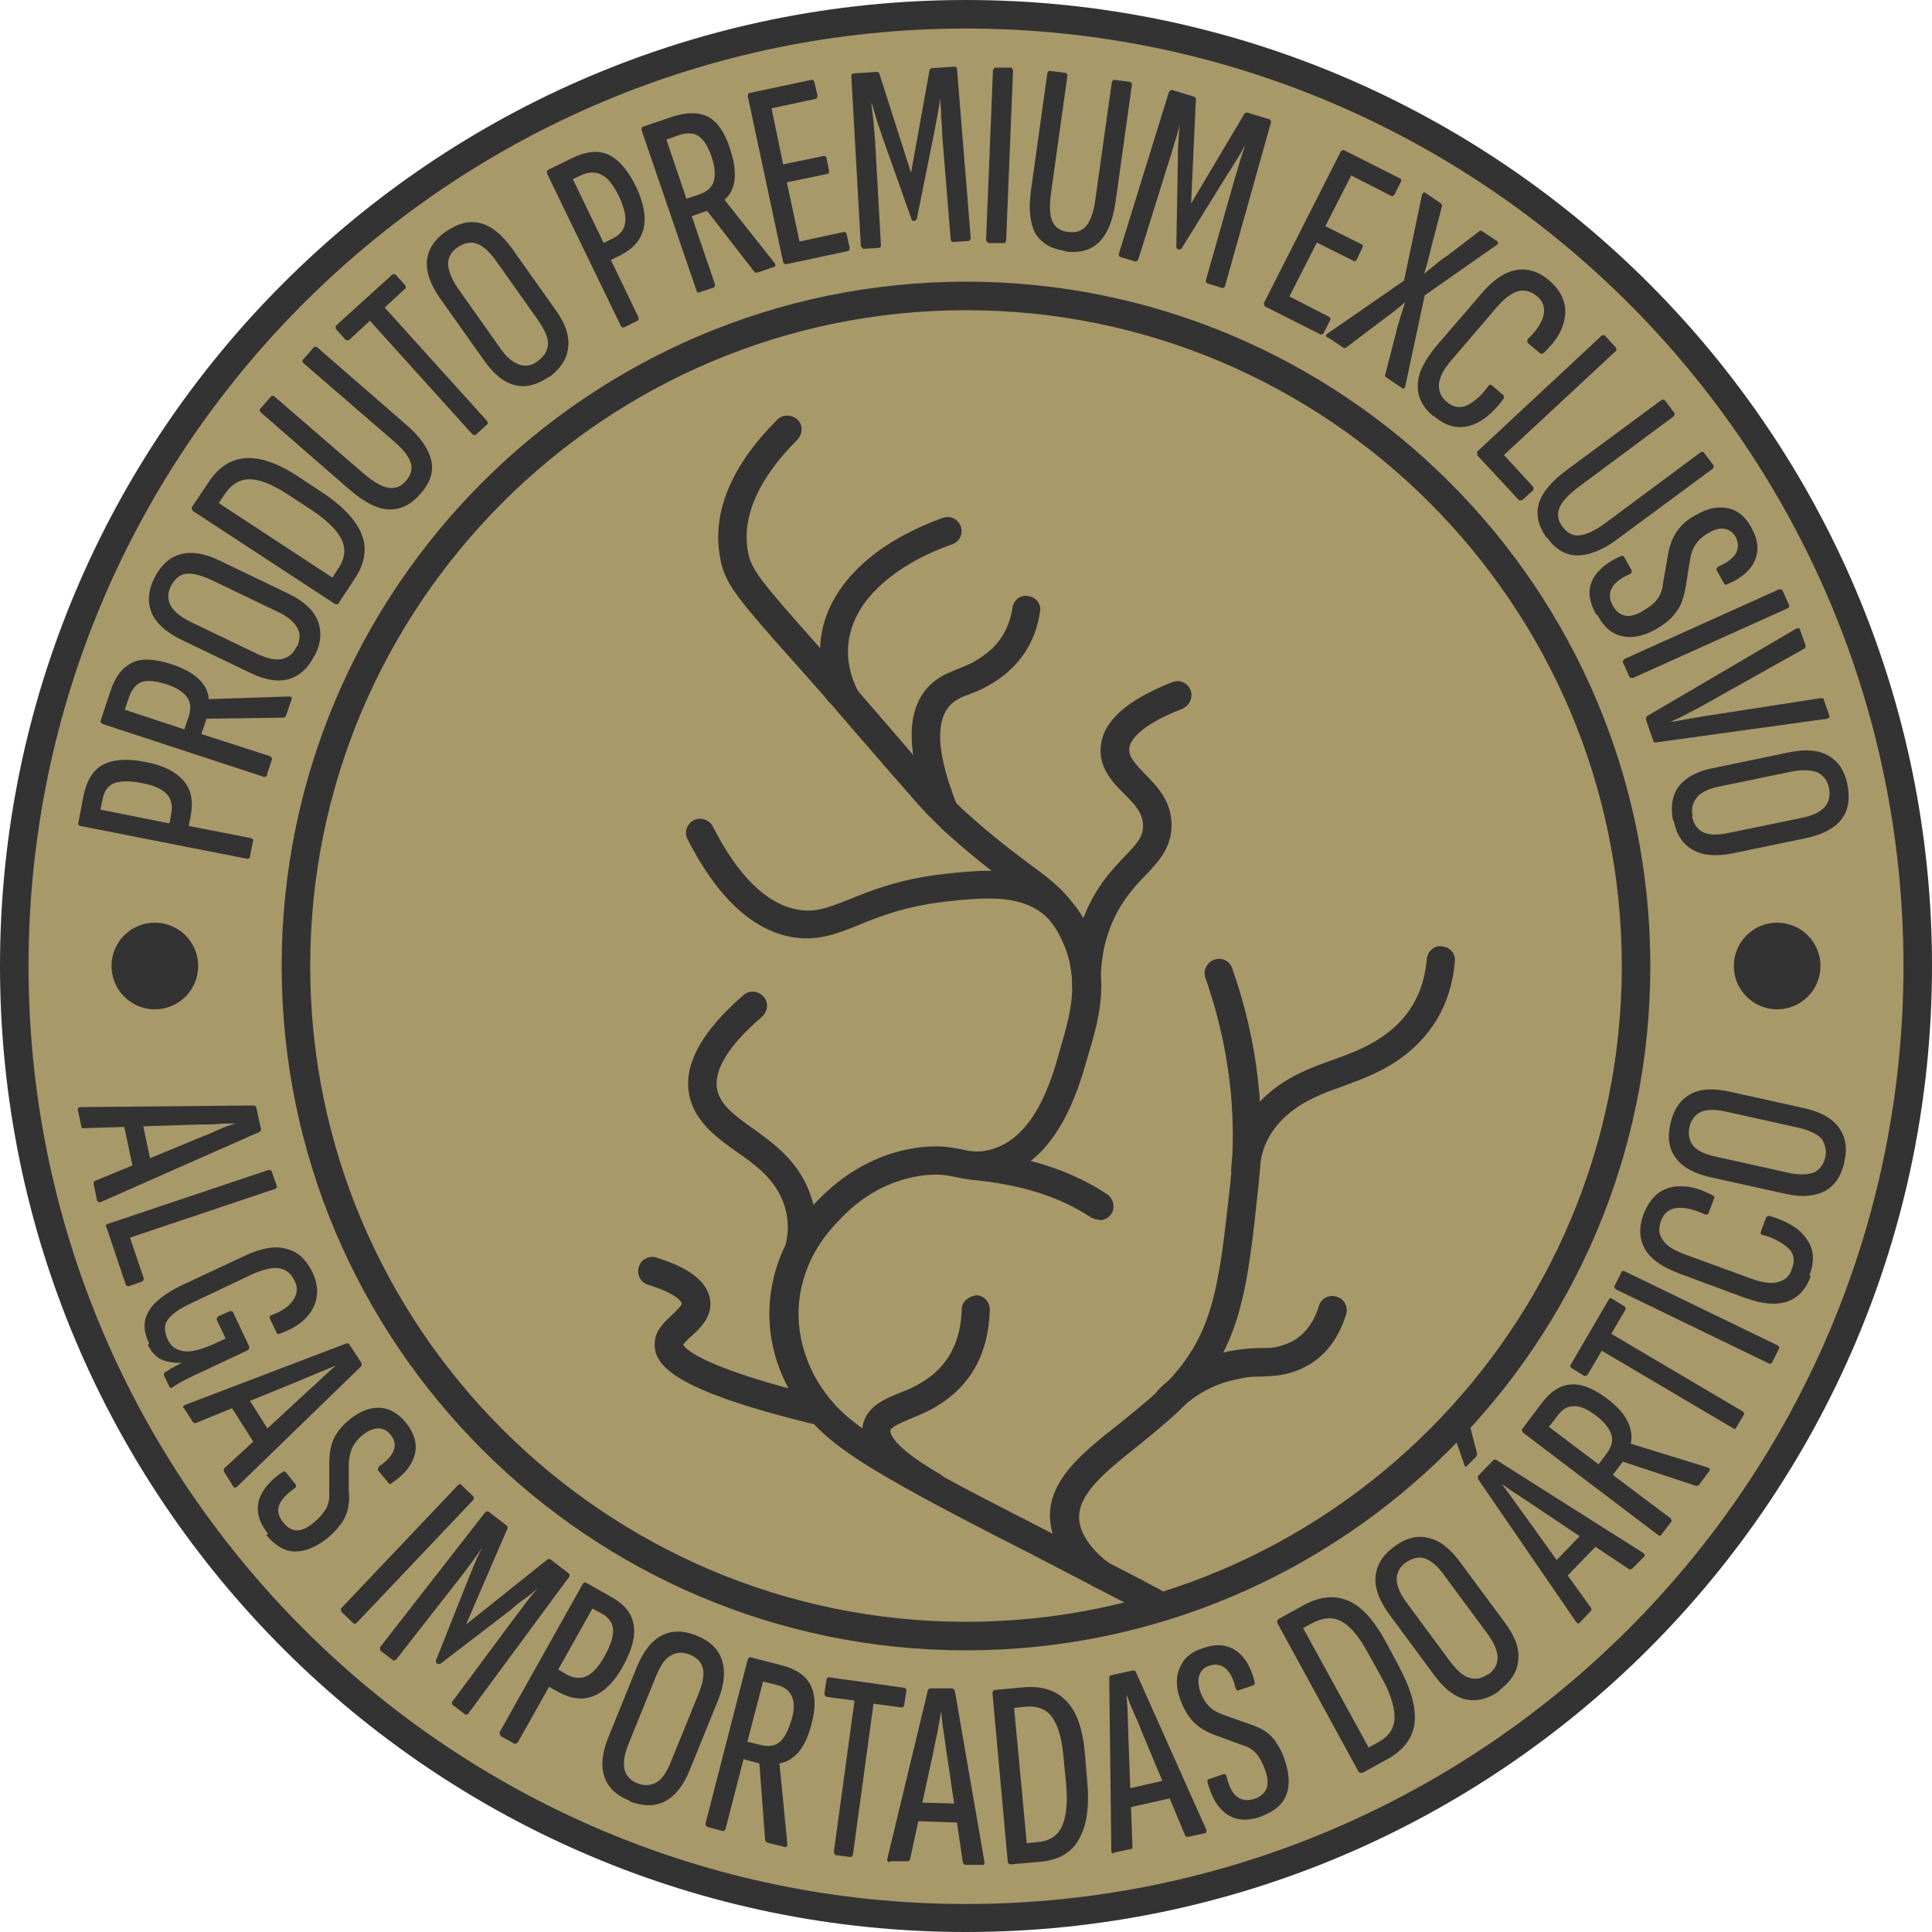 <svg viewBox="0 0 36.56 36.56" xmlns="http://www.w3.org/2000/svg" data-sanitized-data-name="Camada 2" data-name="Camada 2" id="Camada_2">
  <defs>
    <style>
      .cls-1 {
        fill: #a89968;
      }

      .cls-1, .cls-2 {
        stroke-width: 0px;
      }

      .cls-2 {
        fill: #343333;
      }
    </style>
  </defs>
  <g data-sanitized-data-name="Camada 1" data-name="Camada 1" id="Camada_1-2">
    <g>
      <g>
        <path d="M18.28,36.29C8.35,36.29.27,28.21.27,18.28S8.35.27,18.28.27s18.01,8.08,18.01,18.01-8.08,18.01-18.01,18.01Z" class="cls-1"></path>
        <path d="M18.28,36.56C8.2,36.56,0,28.36,0,18.28S8.2,0,18.28,0s18.28,8.2,18.28,18.28-8.2,18.28-18.28,18.28ZM18.28.54C8.5.54.54,8.5.54,18.28s7.96,17.75,17.74,17.75,17.74-7.96,17.74-17.75S28.06.54,18.28.54Z" class="cls-2"></path>
      </g>
      <g>
        <path d="M4.73,16.22s-.02.04-.06.03l-3.15-.62s-.05-.02-.04-.05l.1-.52c.06-.29.18-.49.37-.59.19-.1.46-.12.81-.05.32.06.56.18.71.35s.19.39.14.66l-.04.2,1.18.23s.05.02.04.04l-.06.31ZM3.21,15.57l.03-.17c.03-.16,0-.29-.09-.38s-.24-.16-.46-.2c-.24-.05-.42-.04-.53,0-.12.05-.19.15-.22.31l-.04.19,1.3.26Z" class="cls-2"></path>
        <path d="M5.05,14.68s-.03.03-.06.02l-3.05-1s-.04-.03-.04-.05l.19-.57c.09-.28.23-.45.41-.54s.42-.07.72.02c.24.08.42.17.54.29.12.11.18.24.19.38h0s1.52-.05,1.52-.05c.04,0,.06.02.05.05l-.11.32s-.02.03-.04.03l-1.46.02-.1.29,1.3.42s.04.03.04.05l-.1.3ZM3.49,13.8l.08-.24c.05-.15.04-.28-.04-.38s-.21-.18-.41-.24c-.2-.06-.35-.07-.45-.03s-.18.14-.23.29l-.08.23,1.12.37Z" class="cls-2"></path>
        <path d="M5.95,12.4c-.11.24-.28.39-.48.45s-.46.02-.74-.12l-1.29-.62c-.29-.14-.48-.31-.57-.51-.08-.2-.07-.42.05-.66.12-.24.28-.39.49-.45.21-.06.46-.02.75.12l1.29.62c.29.14.48.31.56.51.08.2.07.42-.05.66ZM5.62,12.24c.06-.13.07-.26,0-.37s-.18-.21-.38-.3l-1.25-.6c-.2-.09-.36-.13-.48-.11-.12.02-.21.1-.28.24-.06.13-.06.25,0,.36.06.11.18.21.38.31l1.25.6c.19.09.35.13.48.1.12-.03.21-.1.27-.23Z" class="cls-2"></path>
        <path d="M6.41,11.42s-.04.03-.07.01l-2.69-1.76s-.03-.04-.02-.07l.3-.45c.19-.3.43-.46.71-.48s.61.09.99.34l.41.27c.42.27.69.55.8.82s.07.55-.12.84l-.31.47ZM6.29,10.93l.11-.17c.13-.19.15-.38.06-.56s-.29-.37-.61-.58l-.43-.28c-.28-.18-.51-.27-.7-.27-.19,0-.35.1-.48.3l-.1.15,2.15,1.41Z" class="cls-2"></path>
        <path d="M7.95,9.35c-.18.21-.38.3-.6.29s-.46-.14-.73-.37l-1.69-1.47s-.03-.04-.01-.06l.21-.24s.03-.02.06,0l1.69,1.46c.19.16.34.25.47.27s.24-.02.33-.13c.1-.11.13-.23.09-.35-.04-.12-.15-.26-.34-.42l-1.69-1.46s-.03-.04-.01-.06l.21-.24s.03-.02.06,0l1.69,1.47c.27.23.42.46.47.67.05.22-.02.43-.2.63Z" class="cls-2"></path>
        <path d="M9,8.23s-.04.01-.06-.01l-1.94-2.15-.39.36s-.04.02-.07,0l-.18-.2s-.02-.05,0-.07l1.07-.97s.04-.01.06.01l.18.2s.02.05,0,.06l-.39.36,1.94,2.15s.02.05,0,.06l-.23.21Z" class="cls-2"></path>
        <path d="M10.39,7.13c-.22.15-.43.21-.64.16-.21-.05-.41-.21-.59-.47l-.83-1.17c-.19-.27-.27-.51-.25-.72.02-.21.14-.4.36-.55.22-.15.43-.21.64-.16.21.05.41.21.6.47l.83,1.17c.19.26.27.5.24.72-.02.22-.15.4-.36.56ZM10.18,6.83c.12-.09.18-.19.19-.31s-.06-.27-.18-.45l-.8-1.13c-.13-.18-.25-.29-.37-.33-.12-.04-.24-.01-.36.07-.12.08-.18.19-.18.31s.06.28.18.46l.8,1.13c.12.18.25.28.37.32.12.04.24.02.35-.07Z" class="cls-2"></path>
        <path d="M11.81,6.2s-.04,0-.06-.03l-1.4-2.89s0-.05.01-.06l.47-.23c.27-.13.5-.15.69-.06s.37.3.52.61c.14.3.19.56.14.78-.05.22-.2.39-.44.51l-.18.09.52,1.08s.01.05,0,.06l-.28.14ZM11.42,4.6l.16-.08c.15-.07.23-.17.25-.3.02-.13-.02-.29-.11-.49-.11-.22-.21-.36-.33-.42-.11-.06-.24-.06-.38,0l-.17.08.58,1.2Z" class="cls-2"></path>
        <path d="M13.23,5.54s-.04,0-.05-.04l-1.04-3.04s0-.05.02-.06l.56-.19c.27-.09.5-.09.68,0,.18.1.31.29.41.59.08.24.11.44.09.6-.02.16-.08.29-.19.38h0s.95,1.2.95,1.2c.02.04.02.06-.01.07l-.32.11s-.04,0-.05-.01l-.9-1.16-.29.1.44,1.29s0,.05-.02.06l-.3.1ZM12.99,3.76l.24-.08c.15-.05.25-.14.28-.26.03-.12.02-.27-.05-.47-.07-.19-.15-.32-.25-.38s-.22-.06-.37-.01l-.23.08.38,1.12Z" class="cls-2"></path>
        <path d="M14.88,5s-.05,0-.06-.04l-.67-3.14s0-.05.03-.06l1.18-.25s.04,0,.05.04l.06.26s0,.05-.03.06l-.84.18.22,1.06.77-.16s.04,0,.05.04l.05.25s0,.05-.03.05l-.77.16.24,1.12.84-.18s.04,0,.05.04l.06.26s0,.05-.03.06l-1.17.25Z" class="cls-2"></path>
        <path d="M16.32,4.69s-.03-.01-.03-.04l-.18-3.21s0-.05.04-.05l.44-.03s.04,0,.05.03l.6,1.88.35-1.94s.02-.04.04-.04l.44-.03s.04.01.04.05l.26,3.2s-.01.05-.04.05l-.3.02s-.04-.01-.04-.05l-.16-1.97c0-.11-.01-.23-.02-.35,0-.12-.01-.24-.02-.35h0c-.01.11-.03.21-.05.32-.02.11-.04.21-.06.32l-.33,1.64s-.02.04-.04.04h-.02s-.04,0-.04-.03l-.56-1.58c-.03-.1-.07-.2-.1-.3s-.06-.21-.09-.31h-.01c.01.11.03.23.04.35.01.12.02.24.03.35l.11,1.98s0,.05-.03.05l-.31.02Z" class="cls-2"></path>
        <path d="M18.7,4.59s-.04-.02-.04-.05l.13-3.21s.02-.05.04-.05h.31s.03.03.03.06l-.13,3.21s-.01.05-.04.05h-.31Z" class="cls-2"></path>
        <path d="M20.16,4.75c-.27-.04-.46-.15-.57-.34-.1-.19-.13-.46-.08-.81l.31-2.22s.02-.04.04-.04l.31.04s.03.02.03.05l-.31,2.21c-.03.24-.03.42.02.54.05.12.15.19.3.21.15.02.27-.02.35-.12.08-.1.14-.27.17-.51l.31-2.21s.02-.04.04-.04l.31.04s.03.02.03.05l-.31,2.22c-.05.35-.15.6-.31.76-.16.16-.37.21-.64.18Z" class="cls-2"></path>
        <path d="M21.19,4.86s-.02-.02-.02-.05l.95-3.07s.03-.04.05-.04l.43.13s.04.02.03.05l-.09,1.97,1.01-1.7s.03-.03.05-.02l.43.13s.03.03.02.06l-.87,3.1s-.03.04-.05.03l-.29-.09s-.03-.03-.02-.06l.54-1.9c.03-.11.07-.22.1-.34.04-.12.07-.23.11-.33h0c-.05.09-.1.19-.16.28-.06.09-.11.19-.17.27l-.88,1.42s-.03.03-.05.02h-.02s-.03-.03-.03-.05l.03-1.68c0-.1,0-.21.01-.32s.01-.21.02-.32h0c-.02.11-.05.22-.09.34s-.06.23-.1.33l-.59,1.89s-.03.04-.05.04l-.3-.09Z" class="cls-2"></path>
        <path d="M23.94,5.8s-.03-.04-.02-.07l1.45-2.86s.03-.04.06-.03l1.07.54s.03.03.01.06l-.12.24s-.03.04-.06.03l-.76-.39-.49.96.7.35s.02.03,0,.06l-.11.23s-.03.04-.05.02l-.7-.35-.52,1.02.76.39s.03.03.01.06l-.12.24s-.04.04-.06.03l-1.07-.54Z" class="cls-2"></path>
        <path d="M25.1,6.38s-.02-.04.01-.06l1.46-1.01.34-1.63s.03-.05.05-.04l.31.21s.02.03.02.04l-.19.73c-.02.09-.05.19-.07.28-.02.09-.05.18-.08.28h0c.07-.06.15-.12.22-.18.07-.06.15-.12.23-.17l.6-.46s.03-.01.04,0l.3.2s.02.04-.01.06l-1.37.96-.37,1.73s-.02.05-.05.03l-.31-.21s-.02-.02-.02-.04l.21-.81c.02-.1.05-.19.08-.29.03-.1.06-.19.09-.28h0c-.07.06-.14.12-.22.18-.08.06-.16.12-.24.18l-.66.5s-.03.01-.05,0l-.3-.2Z" class="cls-2"></path>
        <path d="M27.13,7.88c-.21-.17-.31-.37-.3-.59,0-.22.12-.46.34-.73l.86-1c.22-.26.44-.41.66-.45.22-.04.43.03.63.2.15.13.24.27.28.42.04.15.02.31-.04.47s-.18.32-.35.48c-.02.02-.04.02-.06.01l-.24-.2s-.02-.04,0-.07c.17-.17.27-.32.3-.46.03-.14-.01-.26-.13-.36-.11-.09-.23-.12-.35-.09-.12.03-.27.14-.42.32l-.83.97c-.16.18-.24.34-.25.47-.01.13.04.24.14.33.13.11.26.13.39.07.13-.06.27-.18.4-.36.02-.03.04-.04.07-.02l.22.19s.02.04,0,.07c-.21.28-.42.45-.65.51-.23.06-.45,0-.67-.19Z" class="cls-2"></path>
        <path d="M27.96,8.6s-.02-.04,0-.06l2.35-2.19s.05-.02.06,0l.21.23s.02.04,0,.06l-2.12,1.97.55.6s.02.04,0,.07l-.2.18s-.05.02-.07,0l-.79-.85Z" class="cls-2"></path>
        <path d="M29.27,10.18c-.16-.22-.21-.44-.15-.65s.24-.42.52-.63l1.8-1.33s.04-.02.06,0l.19.25s0,.04-.02.06l-1.79,1.33c-.2.15-.32.28-.37.4-.05.12-.03.24.06.36.09.12.2.18.33.16s.29-.09.49-.24l1.79-1.33s.04-.02.06,0l.19.25s0,.04-.02.06l-1.8,1.33c-.28.21-.54.31-.76.31-.22,0-.41-.11-.57-.33Z" class="cls-2"></path>
        <path d="M30.2,11.62c-.09-.16-.13-.32-.12-.45.02-.14.07-.26.18-.37.1-.11.24-.2.4-.27.03-.02.06-.01.07,0l.15.27s0,.04-.03.06c-.18.08-.3.17-.35.27-.05.1-.05.21.02.33.06.11.14.17.23.19s.21-.01.34-.09c.12-.07.21-.14.27-.22s.1-.18.11-.3l.09-.52c.03-.18.08-.33.17-.46.09-.13.21-.24.39-.33.21-.12.41-.15.59-.11s.32.16.43.36c.13.23.15.43.07.62s-.25.34-.51.45c-.04.02-.06.02-.07,0l-.15-.27s0-.04.04-.06c.16-.07.27-.15.33-.25.05-.1.05-.2,0-.3-.05-.09-.12-.14-.2-.16-.09-.02-.19,0-.31.07-.11.06-.2.14-.25.22-.06.08-.09.18-.11.3l-.08.5c-.02.12-.05.23-.09.33-.04.09-.11.18-.18.26-.08.08-.18.15-.3.22-.23.13-.44.17-.63.13s-.35-.17-.47-.4Z" class="cls-2"></path>
        <path d="M30.71,12.53s0-.04.03-.06l2.93-1.32s.05,0,.06.02l.13.29s0,.04-.03.05l-2.93,1.32s-.05,0-.06-.01l-.13-.29Z" class="cls-2"></path>
        <path d="M31.15,13.6s0-.04.02-.05l2.83-1.66s.06-.01.06.02l.11.31s0,.04-.02.05l-1.89,1.06c-.1.06-.21.11-.32.17-.11.06-.22.11-.33.16h0c.12-.01.24-.04.36-.06s.24-.04.36-.06l2.13-.33s.04,0,.05.02l.11.32s0,.04-.04.05l-3.25.45s-.04,0-.04-.02l-.15-.43Z" class="cls-2"></path>
        <path d="M31.66,15.53c-.05-.26-.02-.48.11-.65.13-.17.35-.29.67-.35l1.4-.29c.32-.07.57-.05.76.06.19.11.31.29.36.55.05.26.02.48-.11.65-.13.17-.35.29-.67.36l-1.4.29c-.31.06-.56.04-.75-.07-.19-.11-.31-.29-.36-.56ZM32.02,15.45c.03.15.1.24.21.3.11.05.27.06.49.01l1.36-.28c.21-.04.36-.11.45-.21.08-.09.11-.21.08-.36-.03-.14-.1-.23-.21-.29-.11-.05-.28-.06-.49-.02l-1.36.28c-.21.04-.36.11-.44.21s-.11.21-.08.35Z" class="cls-2"></path>
      </g>
      <g>
        <path d="M1.47,20.99s.01-.04.05-.04l3.29-.03s.04.01.04.04l.09.41s0,.04-.03.05l-3.01,1.33s-.06,0-.06-.02l-.07-.33s0-.04.02-.05l2.01-.83c.11-.04.22-.09.33-.14.11-.05.22-.09.33-.12h0c-.12,0-.23,0-.35.01s-.24.01-.36.01l-2.17.07s-.04,0-.04-.03l-.07-.33ZM2.34,21.26h.36s.15.71.15.71l-.33.15-.18-.85Z" class="cls-2"></path>
        <path d="M2,23.21s0-.04.04-.05l3.04-1.02s.05,0,.06.02l.1.29s0,.04-.04.05l-2.74.92.26.77s0,.05-.03.06l-.25.09s-.05,0-.06-.03l-.37-1.1Z" class="cls-2"></path>
        <path d="M2.82,25.42c-.11-.23-.11-.43-.01-.6.1-.18.3-.33.59-.48l1.24-.58c.3-.14.56-.19.77-.13.22.05.38.2.5.44.12.25.12.48.01.69-.11.21-.32.37-.63.48-.02.01-.04,0-.05-.01l-.14-.29s0-.04.03-.05c.2-.07.34-.17.42-.29.08-.12.09-.24.02-.37-.06-.13-.16-.21-.29-.23-.13-.02-.29.02-.5.11l-1.2.57c-.21.1-.34.2-.41.3s-.06.22,0,.36c.06.14.17.21.31.23s.32-.03.55-.13l.24-.11-.17-.36s0-.04.03-.06l.22-.1s.05,0,.06.02l.31.66s0,.04-.03.06l-.87.41c-.14.06-.25.12-.33.16-.08.04-.15.08-.22.13-.03.02-.05.02-.06,0l-.11-.23s0-.04.02-.05c.03-.02.08-.05.13-.08.05-.03.11-.06.19-.1h0c-.14,0-.26-.01-.38-.06-.11-.05-.2-.15-.26-.28Z" class="cls-2"></path>
        <path d="M3.46,26.65s0-.04.03-.06l3.07-1.17s.04,0,.05.02l.23.35s.01.04,0,.06l-2.36,2.29s-.05.02-.06,0l-.18-.29s-.01-.04,0-.06l1.6-1.48c.09-.08.18-.16.26-.24.09-.08.17-.16.26-.23h0c-.11.04-.21.09-.32.13-.11.05-.22.09-.33.14l-2.01.82s-.04,0-.05-.02l-.18-.28ZM4.36,26.6l.34-.14.39.62-.26.26-.47-.74Z" class="cls-2"></path>
        <path d="M5.07,29.02c-.12-.15-.18-.29-.19-.43s.03-.27.11-.39.2-.24.35-.34c.03-.02.05-.02.07,0l.19.24s.01.04-.02.06c-.16.11-.26.22-.3.33-.04.11,0,.22.08.32.08.1.17.15.26.15.1,0,.2-.05.32-.15.11-.09.18-.18.23-.26.05-.09.07-.19.06-.31v-.52c0-.18.02-.34.08-.48.06-.14.17-.27.32-.39.19-.15.38-.22.56-.21.18.01.34.1.49.28.16.2.22.4.17.6s-.19.38-.43.54c-.03.03-.06.03-.07,0l-.2-.24s0-.04.02-.07c.15-.1.24-.2.28-.3.04-.11.02-.21-.06-.3-.06-.08-.14-.12-.23-.12-.09,0-.19.04-.29.12-.1.08-.17.17-.21.26-.04.09-.06.2-.06.31v.51c.02.12,0,.24-.02.34-.03.1-.07.2-.14.28-.06.09-.15.18-.26.27-.21.16-.4.24-.6.24-.19,0-.37-.11-.54-.31Z" class="cls-2"></path>
        <path d="M6.46,30.49s-.02-.04,0-.06l2.21-2.33s.04-.03.06,0l.23.22s.01.04,0,.06l-2.21,2.33s-.04.03-.06.01l-.23-.22Z" class="cls-2"></path>
        <path d="M7.2,31.21s-.02-.03,0-.05l1.98-2.54s.04-.03.06-.02l.35.27s.03.04.01.06l-.78,1.81,1.54-1.23s.04-.02.06,0l.35.27s.02.04,0,.06l-1.91,2.59s-.04.03-.06.01l-.24-.18s-.02-.04,0-.06l1.18-1.59c.07-.09.14-.18.21-.28.08-.1.15-.19.22-.27h0c-.08.07-.16.14-.25.2s-.17.13-.25.2l-1.33,1.02s-.04.02-.06,0h-.02s-.02-.04-.01-.06l.62-1.56c.04-.1.08-.19.12-.29.04-.1.09-.2.14-.29h0c-.06.09-.13.18-.2.28-.07.1-.14.19-.21.28l-1.22,1.56s-.04.03-.06.02l-.25-.19Z" class="cls-2"></path>
        <path d="M9.47,32.83s-.03-.03-.01-.06l1.57-2.8s.04-.04.06-.02l.46.26c.26.14.41.32.44.54.04.21-.03.47-.2.78-.16.29-.35.48-.55.56-.21.09-.43.06-.67-.07l-.18-.1-.59,1.05s-.04.04-.06.03l-.27-.15ZM10.56,31.59l.15.09c.14.08.27.09.39.04.12-.06.23-.18.34-.38.12-.21.17-.38.16-.51-.01-.13-.09-.23-.22-.3l-.17-.09-.65,1.16Z" class="cls-2"></path>
        <path d="M11.92,34.08c-.25-.1-.41-.25-.48-.45-.07-.2-.05-.45.07-.75l.54-1.33c.12-.3.28-.5.47-.6.19-.1.41-.1.66,0,.25.1.41.25.48.46s.05.46-.07.76l-.54,1.33c-.12.3-.28.49-.47.59-.2.1-.42.09-.66,0ZM12.05,33.74c.14.06.26.05.37-.01.11-.06.2-.2.28-.4l.52-1.28c.08-.2.11-.36.08-.48-.03-.12-.12-.21-.25-.26-.13-.05-.25-.05-.36.02-.11.06-.2.2-.28.4l-.52,1.28c-.08.2-.1.36-.07.48.03.12.12.21.25.26Z" class="cls-2"></path>
        <path d="M13.38,34.57s-.03-.03-.03-.06l.8-3.11s.03-.05.05-.04l.58.15c.28.07.47.2.56.38.09.18.1.42.02.72-.06.25-.15.43-.25.55-.11.12-.23.19-.36.21h0s.15,1.53.15,1.53c0,.04-.02.06-.05.05l-.33-.08s-.03-.02-.04-.04l-.11-1.46-.3-.08-.34,1.32s-.02.05-.05.04l-.3-.08ZM14.15,32.96l.24.06c.16.04.28.02.37-.06.09-.08.16-.22.22-.42s.05-.35,0-.45c-.05-.1-.15-.18-.3-.21l-.24-.06-.3,1.15Z" class="cls-2"></path>
        <path d="M15.81,35.1s-.03-.02-.03-.06l.39-2.86-.53-.07s-.04-.02-.04-.06l.04-.27s.02-.05.05-.04l1.43.2s.04.02.03.06l-.04.27s-.02.05-.05.04l-.53-.07-.39,2.86s-.02.05-.05.04l-.31-.04Z" class="cls-2"></path>
        <path d="M16.82,35.24s-.04-.02-.03-.06l.77-3.2s.02-.03.05-.03h.42s.04.03.04.05l.56,3.24s0,.06-.03.05h-.34s-.04-.02-.04-.05l-.32-2.16c-.02-.12-.03-.24-.05-.35-.02-.12-.03-.23-.04-.35h0c-.02.11-.04.23-.06.34-.02.12-.05.23-.07.35l-.46,2.12s-.02.03-.04.03h-.33ZM17.29,34.47l.08-.36.73.02.06.36-.87-.03Z" class="cls-2"></path>
        <path d="M19.12,35.28s-.05-.01-.05-.05l-.29-3.2s.01-.05.04-.05l.54-.05c.35-.03.62.05.82.26s.31.53.35.99l.04.48c.05.5,0,.88-.15,1.14-.14.26-.39.4-.73.43l-.56.05ZM19.43,34.88l.2-.02c.23-.02.39-.12.47-.31.08-.18.11-.46.07-.84l-.05-.51c-.03-.33-.11-.57-.22-.72-.12-.15-.3-.21-.53-.18l-.18.02.24,2.56Z" class="cls-2"></path>
        <path d="M21.07,35.08s-.04-.01-.04-.05l-.04-3.29s.01-.04.04-.04l.41-.09s.04,0,.05.02l1.34,3s0,.06-.02.06l-.33.07s-.04,0-.05-.02l-.84-2.01c-.04-.11-.09-.22-.14-.33s-.09-.22-.13-.33h0c0,.12.02.23.02.35s.01.24.01.36l.08,2.17s0,.04-.03.04l-.33.07ZM21.34,34.21v-.36s.7-.16.7-.16l.15.33-.85.19Z" class="cls-2"></path>
        <path d="M23.85,34.38c-.18.06-.33.07-.47.03-.13-.04-.24-.12-.33-.24-.09-.12-.15-.27-.2-.44,0-.04,0-.06.02-.06l.29-.1s.04,0,.05.04c.04.19.11.32.2.39s.2.08.33.04c.12-.04.19-.11.23-.2.03-.09.02-.21-.03-.35-.05-.13-.1-.23-.17-.31s-.16-.13-.27-.16l-.49-.18c-.17-.06-.31-.14-.42-.25s-.19-.25-.26-.44c-.08-.23-.08-.43,0-.6.07-.17.21-.29.43-.36.25-.09.45-.07.62.04.17.11.29.31.36.59.01.04,0,.06-.02.07l-.29.1s-.04,0-.05-.05c-.04-.17-.1-.29-.19-.37-.09-.07-.19-.09-.3-.05-.1.03-.16.09-.19.17s-.03.19.01.31c.04.12.1.22.17.29s.16.12.27.16l.48.17c.12.04.22.08.31.14s.16.13.22.23c.06.09.12.2.16.34.08.25.09.46.02.64-.07.18-.23.31-.47.4Z" class="cls-2"></path>
        <path d="M25.78,33.55s-.05,0-.07-.02l-1.54-2.82s-.01-.05.02-.07l.47-.26c.31-.17.59-.2.85-.09.26.11.49.37.71.77l.23.43c.24.44.35.81.32,1.1-.03.29-.2.52-.5.69l-.49.27ZM25.9,33.07l.18-.1c.2-.11.31-.27.31-.47,0-.2-.08-.47-.27-.8l-.25-.45c-.16-.29-.32-.48-.49-.57-.17-.09-.35-.07-.56.04l-.16.09,1.24,2.26Z" class="cls-2"></path>
        <path d="M28.38,31.99c-.21.16-.43.21-.64.17-.21-.05-.41-.2-.6-.46l-.85-1.15c-.19-.26-.28-.5-.26-.72.02-.21.13-.4.35-.56.21-.16.43-.22.64-.17.21.04.42.2.61.46l.85,1.15c.19.26.28.49.25.71-.02.22-.14.4-.35.56ZM28.16,31.69c.12-.09.18-.19.18-.32,0-.12-.06-.27-.19-.45l-.82-1.11c-.13-.18-.25-.28-.37-.32-.12-.04-.24,0-.36.08-.11.08-.17.19-.17.31s.06.28.19.45l.82,1.11c.13.17.25.28.37.31.12.04.24.01.35-.07Z" class="cls-2"></path>
        <path d="M27.76,27.74s-.02.02-.03.01c0,0-.02-.01-.02-.03l-.19-.55s0-.05.01-.07l.2-.21s.02-.02.04-.01c.01,0,.02.02.03.04l.15.58s0,.05-.02.07l-.17.17ZM29.89,30.72s-.04.01-.06-.02l-1.86-2.71s-.01-.04,0-.06l.29-.3s.04-.02.06,0l2.78,1.76s.04.04.02.06l-.24.24s-.04.02-.06,0l-1.81-1.21c-.1-.07-.2-.13-.3-.2-.1-.06-.19-.13-.29-.2h0c.07.1.14.19.21.29s.14.19.21.29l1.27,1.77s.01.04,0,.05l-.23.24ZM29.64,29.85l-.21-.3.51-.53.31.19-.61.63Z" class="cls-2"></path>
        <path d="M31.44,29.05s-.04.02-.06,0l-2.56-1.94s-.03-.04-.02-.06l.36-.48c.17-.23.36-.36.56-.37.2-.02.42.07.67.25.2.15.34.3.41.45.07.14.09.28.06.42h0s1.46.45,1.46.45c.04.02.04.04.03.06l-.2.27s-.03.02-.05.02l-1.39-.46-.19.25,1.09.82s.03.04.02.06l-.19.25ZM30.25,27.71l.15-.2c.1-.13.13-.25.09-.37s-.14-.24-.3-.36c-.16-.12-.3-.18-.42-.17-.12,0-.22.07-.31.2l-.15.19.94.71Z" class="cls-2"></path>
        <path d="M32.86,27.03s-.03.02-.06,0l-2.49-1.47-.27.46s-.04.03-.07.01l-.23-.14s-.04-.04-.02-.06l.73-1.25s.04-.03.06,0l.23.14s.04.04.02.06l-.27.46,2.49,1.47s.04.04.02.06l-.16.27Z" class="cls-2"></path>
        <path d="M33.53,25.79s-.03.03-.06.01l-2.89-1.4s-.04-.03-.03-.06l.14-.28s.03-.02.06,0l2.89,1.4s.04.03.03.05l-.14.28Z" class="cls-2"></path>
        <path d="M34.27,24.14c-.09.25-.24.42-.45.49s-.47.05-.8-.07l-1.24-.46c-.32-.12-.54-.27-.65-.46-.11-.19-.12-.41-.03-.66.07-.18.17-.32.29-.41.13-.09.28-.13.45-.12.17,0,.36.06.57.17.03.02.04.03.03.05l-.11.29s-.03.04-.07.02c-.22-.1-.4-.14-.54-.12s-.24.1-.29.25c-.05.14-.04.26.04.36.07.11.22.2.45.28l1.2.44c.22.08.4.11.53.07.13-.03.22-.12.26-.25.06-.16.04-.29-.07-.39s-.26-.19-.48-.25c-.04,0-.05-.03-.04-.06l.1-.27s.03-.04.07-.03c.33.1.57.24.7.44.14.19.15.42.05.69Z" class="cls-2"></path>
        <path d="M34.9,22c-.06.26-.18.44-.37.54-.19.1-.44.12-.75.05l-1.4-.31c-.32-.07-.54-.19-.67-.37-.13-.17-.16-.39-.1-.65.06-.26.18-.44.37-.55.19-.11.44-.12.76-.05l1.4.31c.31.07.53.19.66.37.13.18.16.4.1.65ZM34.54,21.91c.03-.14,0-.26-.07-.36-.08-.09-.23-.16-.44-.21l-1.35-.3c-.21-.05-.38-.05-.49,0s-.19.15-.22.29c-.03.14,0,.26.07.35s.23.17.44.21l1.35.3c.21.05.37.04.49,0,.11-.05.19-.15.22-.29Z" class="cls-2"></path>
      </g>
      <path d="M18.28,31.23c-7.14,0-12.95-5.81-12.95-12.95s5.81-12.95,12.95-12.95,12.95,5.81,12.95,12.95-5.81,12.95-12.95,12.95ZM18.28,5.87c-6.84,0-12.41,5.57-12.41,12.41s5.57,12.41,12.41,12.41,12.41-5.57,12.41-12.41-5.57-12.41-12.41-12.41Z" class="cls-2"></path>
      <circle r=".82" cy="18.28" cx="33.63" class="cls-2"></circle>
      <circle r=".82" cy="18.28" cx="2.93" class="cls-2"></circle>
      <g>
        <path d="M21.81,30.57s-.09,0-.12-.03c-.44-.23-.92-.48-1.44-.75l-.81-.42c-.77-.39-1.4-.72-1.92-1-1.06-.58-1.74-.99-2.18-1.49-.18-.21-.32-.41-.42-.61-.46-.85-.48-1.84-.06-2.7.16-.32.38-.63.64-.88.21-.21.85-.85,1.92-.98.35-.04.58,0,.78.04.09.02.17.04.27.04.06,0,.1,0,.15-.01.94-.14,1.28-1.34,1.44-1.92.11-.38.23-.78.23-1.19,0-.1,0-.18-.02-.26,0-.06-.02-.14-.03-.21-.05-.2-.12-.37-.2-.52-.02-.05-.05-.08-.07-.12-.02-.03-.05-.07-.08-.11-.18-.26-.39-.42-.74-.68-.31-.23-.74-.55-1.31-1.07-.05-.05-.1-.1-.14-.14l-.05-.05c-.17-.16-.32-.34-.82-.91l-1.03-1.19s-.02-.02-.02-.03c-.06-.06-.12-.12-.17-.19l-.46-.52c-1.23-1.38-1.45-1.63-1.53-2.16-.14-.84.23-1.71,1.09-2.57.1-.1.27-.1.38,0s.1.27,0,.38c-.73.73-1.05,1.44-.94,2.1.06.36.22.55,1.41,1.89l.45.51c.07.08.13.15.19.21.02.02.03.03.04.05l1.01,1.17c.47.55.63.73.79.88l.06.07s.07.07.11.11c.55.5.95.8,1.27,1.04.37.27.63.47.85.78.04.04.08.1.11.16.03.05.06.1.09.15.1.18.17.38.24.6,0,0,.01.06.01.07.02.09.03.17.04.24.01.11.02.2.02.3,0,.51-.14.96-.26,1.36-.18.63-.6,2.11-1.86,2.3-.1.01-.16.02-.22.02-.17,0-.28-.03-.39-.05-.18-.04-.34-.07-.61-.04-.88.1-1.41.63-1.6.83-.22.22-.41.47-.54.74-.35.71-.33,1.5.05,2.22.09.17.2.33.35.51.39.44,1.02.82,1.99,1.35.56.31,1.19.63,1.95,1.02l.81.42c.52.27,1.01.52,1.44.75.13.07.18.23.11.36-.05.09-.14.14-.24.14Z" class="cls-2"></path>
        <path d="M16.03,13.53c-.09,0-.18-.05-.23-.14-.17-.3-.64-1.34.22-2.4.51-.63,1.27-.99,1.82-1.19.14-.05.29.02.34.16.05.14-.02.29-.16.34-.49.17-1.15.49-1.59,1.02-.63.78-.33,1.52-.17,1.8.07.13.03.29-.1.36-.04.02-.09.03-.13.03Z" class="cls-2"></path>
        <path d="M23.56,22.39s0,0-.01,0c-.15,0-.26-.13-.25-.28.03-.57.28-1.06.73-1.44.38-.32.79-.47,1.18-.61.31-.11.61-.22.9-.41.54-.35.83-.84.89-1.5.01-.15.15-.27.29-.24.15.01.26.14.24.29-.07.82-.46,1.46-1.13,1.9-.34.22-.68.34-1,.46-.37.13-.71.26-1.02.52-.34.29-.52.64-.54,1.06,0,.14-.13.25-.27.25Z" class="cls-2"></path>
        <path d="M22.11,26.76c-.07,0-.14-.03-.19-.08-.1-.11-.1-.27,0-.38.41-.41.9-.66,1.45-.75.19-.03.34-.04.48-.04.15,0,.27,0,.41-.05.34-.1.57-.34.7-.75.04-.14.19-.22.34-.17.14.04.22.2.17.34-.18.58-.54.95-1.06,1.1-.2.06-.37.06-.54.07-.12,0-.25,0-.41.04-.44.08-.82.27-1.16.61-.05.05-.12.08-.19.08Z" class="cls-2"></path>
        <path d="M15.11,23.95s-.05,0-.07,0c-.14-.04-.23-.19-.19-.33.1-.36.07-.69-.09-1.01-.19-.37-.51-.6-.83-.82-.32-.23-.64-.46-.81-.83-.28-.63.04-1.34.95-2.13.11-.1.28-.08.38.03.1.11.08.28-.03.38-.71.61-.98,1.12-.81,1.5.1.23.35.41.63.61.35.25.74.53.99,1.01.22.43.27.9.13,1.39-.03.12-.14.2-.26.2Z" class="cls-2"></path>
        <path d="M17.65,28.4s-.09-.01-.13-.04c-.64-.37-1.44-.93-1.14-1.54.12-.24.37-.35.64-.46.13-.05.28-.11.42-.2.49-.29.74-.75.76-1.39,0-.15.15-.24.27-.26.15,0,.26.13.26.27-.02.83-.36,1.45-1.02,1.84-.17.1-.34.17-.49.23-.16.07-.33.14-.37.21,0,0-.09.24.93.83.13.07.17.24.1.37-.05.09-.14.13-.23.13Z" class="cls-2"></path>
        <path d="M20.8,23.08c-.05,0-.1-.01-.15-.04-.38-.25-.82-.44-1.32-.56-.29-.07-.59-.12-.9-.15-.15-.01-.26-.14-.24-.29.01-.15.14-.26.29-.24.34.03.67.08.99.16.56.14,1.06.36,1.48.64.12.08.16.25.08.37-.05.08-.14.12-.22.12Z" class="cls-2"></path>
        <path d="M20.55,18.66c-.13,0-.25-.1-.27-.24-.04-.33-.16-.78-.5-1.09-.45-.39-1.06-.36-1.88-.27-.77.09-1.25.28-1.64.44-.42.17-.79.32-1.29.23-.75-.14-1.41-.77-1.96-1.85-.07-.13-.01-.29.12-.36.13-.06.29-.01.36.12.47.93,1.01,1.46,1.59,1.57.35.07.6-.04.99-.19.42-.17.93-.38,1.78-.48.72-.08,1.62-.18,2.29.4.38.33.61.82.68,1.43.02.15-.09.28-.24.3-.01,0-.02,0-.03,0Z" class="cls-2"></path>
        <path d="M17.85,15.58c-.11,0-.21-.06-.25-.17-.55-1.4-.45-2.29.31-2.66.07-.03.14-.06.21-.09.09-.04.2-.07.33-.15.41-.23.64-.56.71-1.01.02-.15.16-.25.3-.22.15.02.25.16.22.3-.09.61-.42,1.08-.97,1.39-.16.09-.29.14-.4.18-.06.02-.11.04-.16.07-.46.23-.48.9-.05,1.99.05.14-.01.29-.15.35-.03.01-.07.02-.1.02Z" class="cls-2"></path>
        <path d="M20.83,30.06c-.06,0-.11-.02-.16-.05-.45-.34-.71-.71-.78-1.11-.15-.81.54-1.37,1.28-1.95.27-.22.55-.44.8-.68,1-.97,1.09-1.88,1.31-3.86.14-1.31-.02-2.62-.47-3.91-.05-.14.03-.29.17-.34.14-.05.29.02.34.17.48,1.37.64,2.76.49,4.15-.21,1.98-.33,3.07-1.46,4.18-.27.26-.56.49-.84.72-.63.5-1.17.94-1.08,1.44.05.26.24.52.58.78.12.09.14.26.05.38-.05.07-.13.11-.21.11Z" class="cls-2"></path>
        <path d="M20.56,18.95c-.14,0-.26-.11-.27-.26-.02-.49.06-.96.24-1.39.22-.53.51-.84.75-1.09.24-.25.36-.39.35-.59,0-.24-.17-.41-.36-.6-.23-.23-.48-.5-.44-.9.05-.48.49-.87,1.35-1.21.14-.06.29.01.35.15.05.14-.02.29-.15.35-.85.33-1,.62-1.01.76-.01.15.1.27.29.47.23.23.51.52.51.97,0,.43-.24.69-.5.96-.22.23-.46.49-.64.93-.15.36-.21.75-.2,1.17,0,.15-.11.27-.26.28h0Z" class="cls-2"></path>
        <path d="M15.54,26.97s-.04,0-.06,0c-2.75-.66-3.11-1.14-3.09-1.55,0-.24.19-.41.33-.54.06-.06.18-.17.18-.21,0-.05-.13-.2-.64-.36-.14-.04-.22-.2-.17-.34.04-.14.2-.22.34-.17.41.13.96.36,1.01.82.03.31-.19.51-.35.66-.06.05-.15.14-.16.17.01.02.19.4,2.69,1,.14.03.23.18.2.32-.03.12-.14.2-.26.2Z" class="cls-2"></path>
      </g>
    </g>
  </g>
</svg>